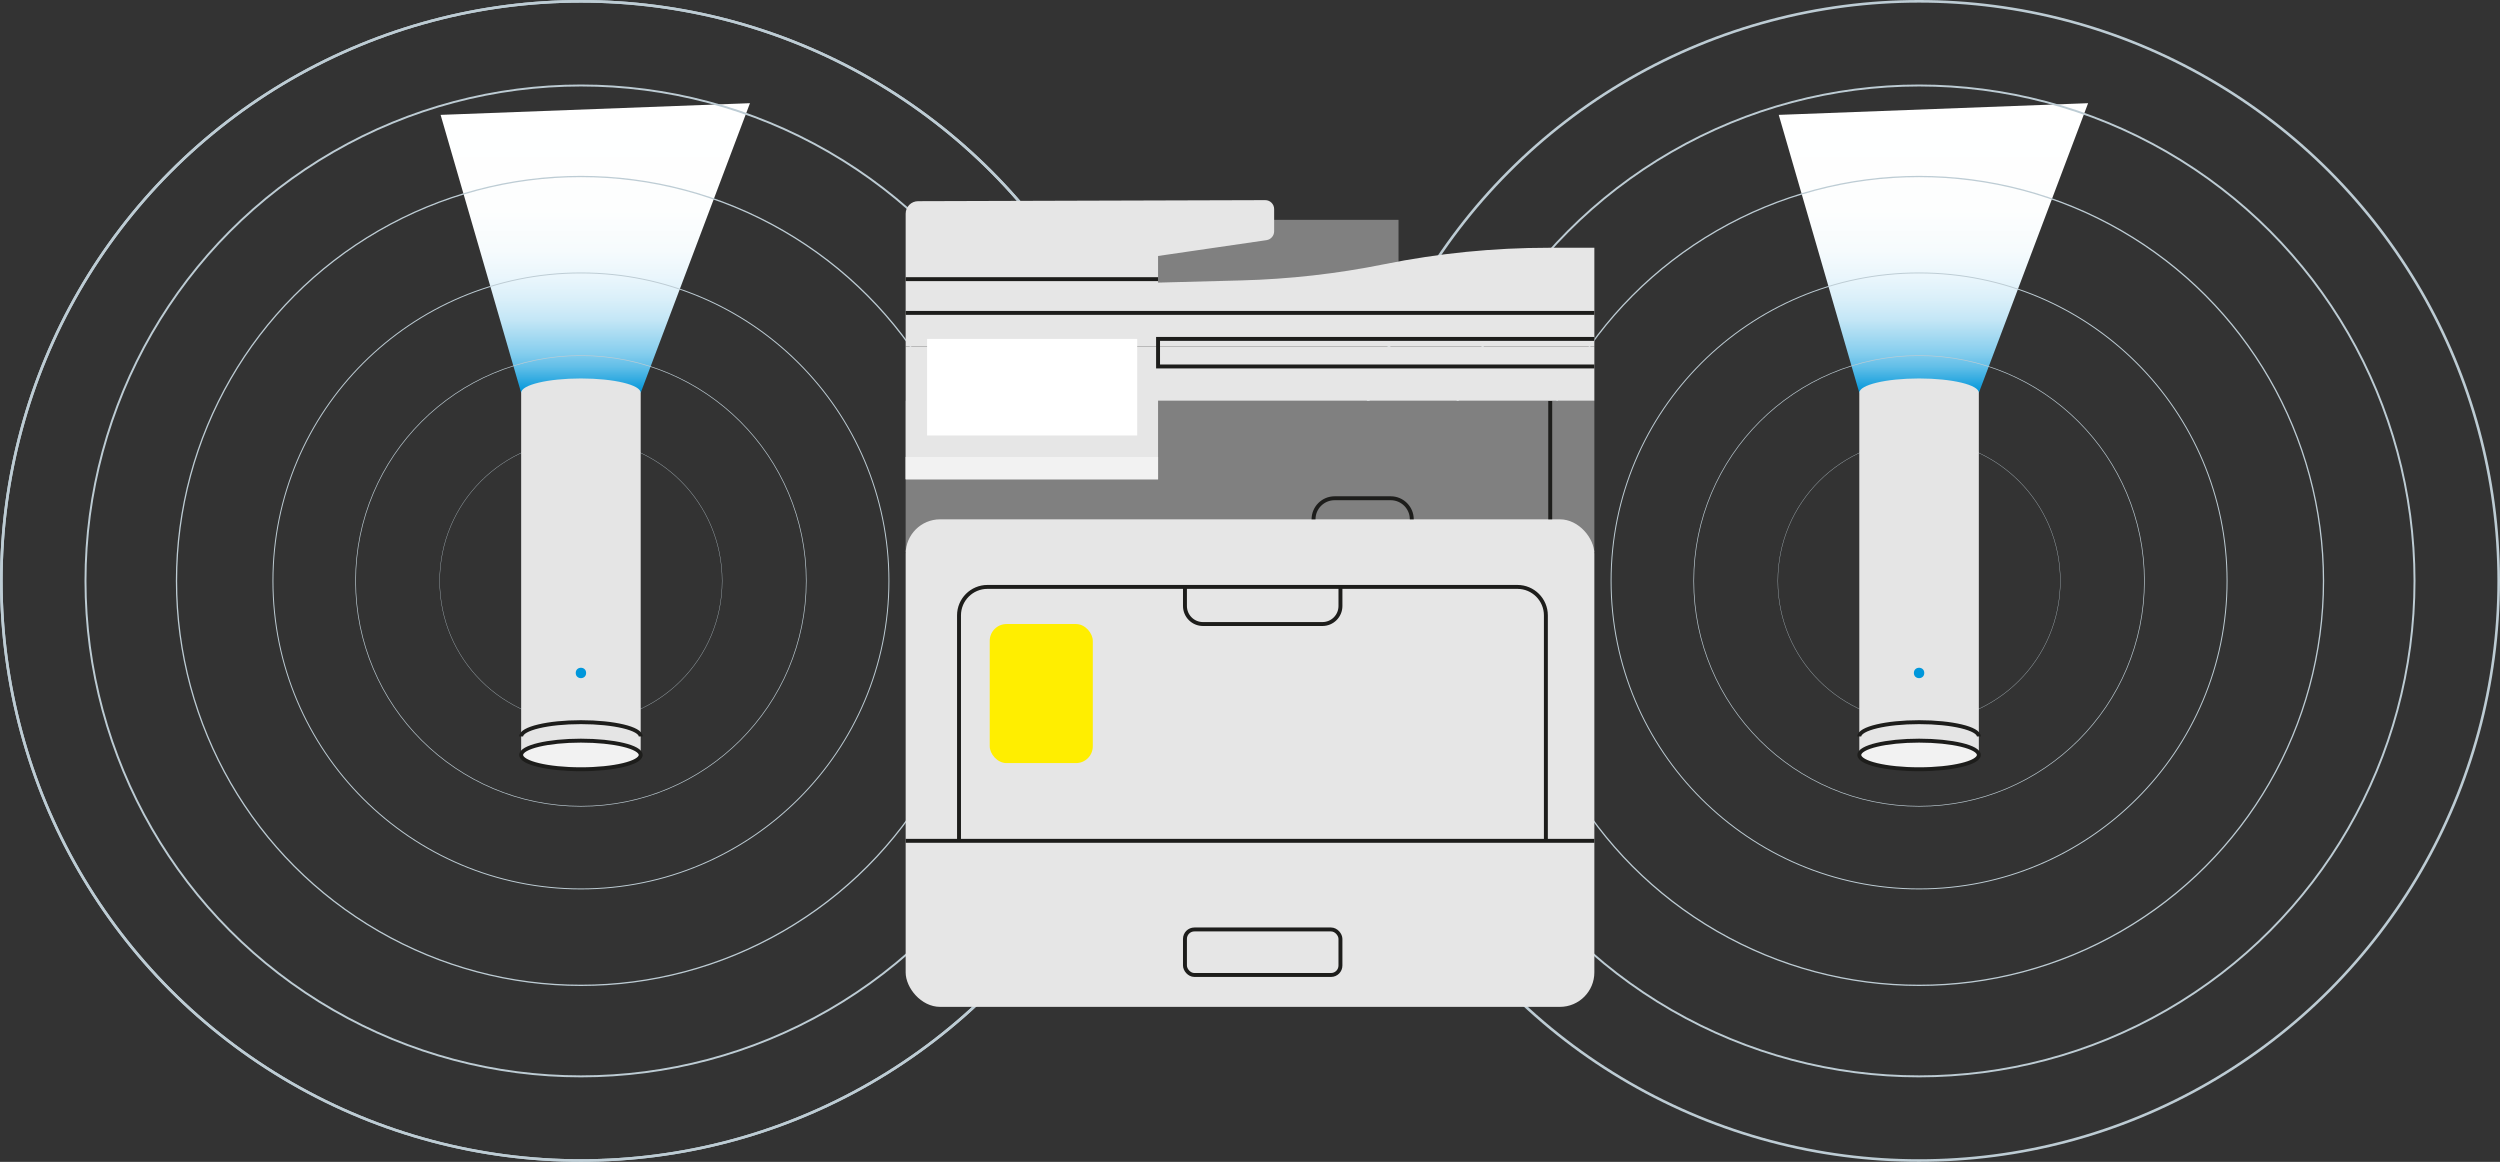 <svg xmlns="http://www.w3.org/2000/svg" xmlns:xlink="http://www.w3.org/1999/xlink" id="Capa_2" viewBox="0 0 1909.88 887.61"><rect x="0" y="0" width="1909.88" height="887.61" fill="#333333" stroke="none"/><defs><style>.cls-1{stroke-width:.25px;}.cls-1,.cls-2,.cls-3,.cls-4,.cls-5,.cls-6,.cls-7,.cls-8{stroke-miterlimit:10;}.cls-1,.cls-2,.cls-3,.cls-4,.cls-5,.cls-6,.cls-8{fill:none;}.cls-1,.cls-2,.cls-4,.cls-5,.cls-6,.cls-8{stroke:#bdccd4;}.cls-9{fill:#0097db;}.cls-9,.cls-10,.cls-11,.cls-12,.cls-13,.cls-14,.cls-15,.cls-16,.cls-17{stroke-width:0px;}.cls-2{stroke-width:.5px;}.cls-3,.cls-7{stroke:#1d1d1b;stroke-width:3px;}.cls-4{stroke-width:1.5px;}.cls-10{fill:gray;}.cls-6{stroke-width:.75px;}.cls-11{fill:url(#Degradado_sin_nombre_7);}.cls-7,.cls-12{fill:#f2f2f2;}.cls-13{fill:#fe0;}.cls-14{fill:url(#Degradado_sin_nombre_7-2);}.cls-15{fill:#fff;}.cls-16{fill:#e6e6e6;}.cls-17{fill:#e5e5e5;}.cls-8{stroke-width:2px;}</style><linearGradient id="Degradado_sin_nombre_7" x1="1477.04" y1="78.83" x2="1477.04" y2="300.05" gradientUnits="userSpaceOnUse"><stop offset="0" stop-color="#fff"></stop><stop offset=".37" stop-color="#fdfefe"></stop><stop offset=".51" stop-color="#f6fbfd"></stop><stop offset=".6" stop-color="#eaf6fc"></stop><stop offset=".68" stop-color="#d9eff9"></stop><stop offset=".75" stop-color="#c3e6f6"></stop><stop offset=".8" stop-color="#a8dbf2"></stop><stop offset=".86" stop-color="#87ceee"></stop><stop offset=".91" stop-color="#62bfe8"></stop><stop offset=".95" stop-color="#37ade2"></stop><stop offset=".99" stop-color="#099adc"></stop><stop offset="1" stop-color="#0097db"></stop></linearGradient><linearGradient id="Degradado_sin_nombre_7-2" x1="454.77" x2="454.77" xlink:href="#Degradado_sin_nombre_7"></linearGradient></defs><g id="Capa_1-2"><polyline class="cls-11" points="1358.87 87.76 1420.42 300.05 1511.74 300.05 1595.21 78.83"></polyline><circle class="cls-8" cx="1466.08" cy="443.8" r="442.8"></circle><circle class="cls-4" cx="1466.08" cy="443.8" r="378.49"></circle><circle class="cls-5" cx="1466.08" cy="443.8" r="308.96"></circle><circle class="cls-6" cx="1466.08" cy="443.8" r="235.29"></circle><circle class="cls-2" cx="1466.08" cy="443.8" r="172.15"></circle><circle class="cls-1" cx="1466.08" cy="443.8" r="107.9"></circle><path class="cls-17" d="M1466.08,289.12c-25.22,0-45.66,4.89-45.66,10.93v276.7h91.32v-276.7c0-6.03-20.44-10.93-45.66-10.93Z"></path><ellipse class="cls-7" cx="1466.08" cy="576.75" rx="45.66" ry="10.93"></ellipse><path class="cls-3" d="M1420.42,562.63c0-6.03,20.44-10.93,45.66-10.93s45.66,4.89,45.66,10.93"></path><circle class="cls-9" cx="1466.08" cy="514.11" r="3.97"></circle><polyline class="cls-14" points="336.6 87.76 398.14 300.05 489.46 300.05 572.94 78.83"></polyline><circle class="cls-8" cx="443.8" cy="443.8" r="442.8"></circle><circle class="cls-8" cx="443.8" cy="443.8" r="442.8"></circle><circle class="cls-4" cx="443.8" cy="443.8" r="378.49"></circle><circle class="cls-5" cx="443.8" cy="443.8" r="308.96"></circle><circle class="cls-6" cx="443.8" cy="443.8" r="235.29"></circle><circle class="cls-2" cx="443.8" cy="443.8" r="172.15"></circle><circle class="cls-1" cx="443.8" cy="443.8" r="107.9"></circle><path class="cls-17" d="M443.8,289.12c-25.22,0-45.66,4.89-45.66,10.93v276.7h91.32v-276.7c0-6.03-20.44-10.93-45.66-10.93Z"></path><ellipse class="cls-7" cx="443.8" cy="576.75" rx="45.66" ry="10.93"></ellipse><path class="cls-3" d="M398.14,562.63c0-6.03,20.44-10.93,45.66-10.93s45.66,4.89,45.66,10.93"></path><circle class="cls-9" cx="443.8" cy="514.11" r="3.97"></circle><rect class="cls-10" x="691.88" y="306.17" width="526.13" height="115.55"></rect><rect class="cls-16" x="691.88" y="396.74" width="526.13" height="372.46" rx="26.34" ry="26.34"></rect><polygon class="cls-16" points="884.7 366.17 691.88 366.17 691.88 264.81 1218.01 264.81 1218.01 306.17 884.7 306.17 884.7 366.17"></polygon><rect class="cls-3" x="905.25" y="710.06" width="118.78" height="34.77" rx="7.2" ry="7.2"></rect><line class="cls-3" x1="691.88" y1="642.35" x2="1218.01" y2="642.35"></line><path class="cls-3" d="M732.64,642.35v-172.24c0-12.01,9.74-21.74,21.74-21.74h404.86c12.01,0,21.74,9.74,21.74,21.74v172.24"></path><path class="cls-3" d="M905.25,448.37v14.59c0,7.6,6.16,13.77,13.77,13.77h91.25c7.6,0,13.77-6.16,13.77-13.77v-14.59"></path><rect class="cls-13" x="756.1" y="476.73" width="78.75" height="106.24" rx="12.85" ry="12.85"></rect><rect class="cls-12" x="691.88" y="349.08" width="192.82" height="17.09"></rect><rect class="cls-10" x="873.96" y="167.96" width="194.44" height="51.21"></rect><path class="cls-16" d="M691.88,264.81v-101.59c0-5.25,4.25-9.52,9.51-9.53l265.16-.8c3.77-.01,6.83,3.04,6.83,6.81v17.02c0,3.38-2.48,6.25-5.83,6.74l-82.85,12.09v20.35l63.73-1.68c36.63-.97,73.11-5.1,109.02-12.36h0c41.4-8.37,83.52-12.58,125.76-12.58h34.8v75.52h-526.13Z"></path><line class="cls-3" x1="691.88" y1="239.04" x2="1218.01" y2="239.04"></line><path class="cls-3" d="M1003.48,396.74h0c0-8.89,7.21-16.1,16.1-16.1h42.86c8.89,0,16.1,7.21,16.1,16.1h0"></path><line class="cls-3" x1="1184.3" y1="306.33" x2="1184.3" y2="396.74"></line><rect class="cls-15" x="708.25" y="258.91" width="160.51" height="73.78"></rect><polyline class="cls-3" points="1218.01 279.96 884.7 279.96 884.7 258.91 1218.01 258.91"></polyline><line class="cls-3" x1="691.88" y1="213.26" x2="884.7" y2="213.26"></line></g></svg>